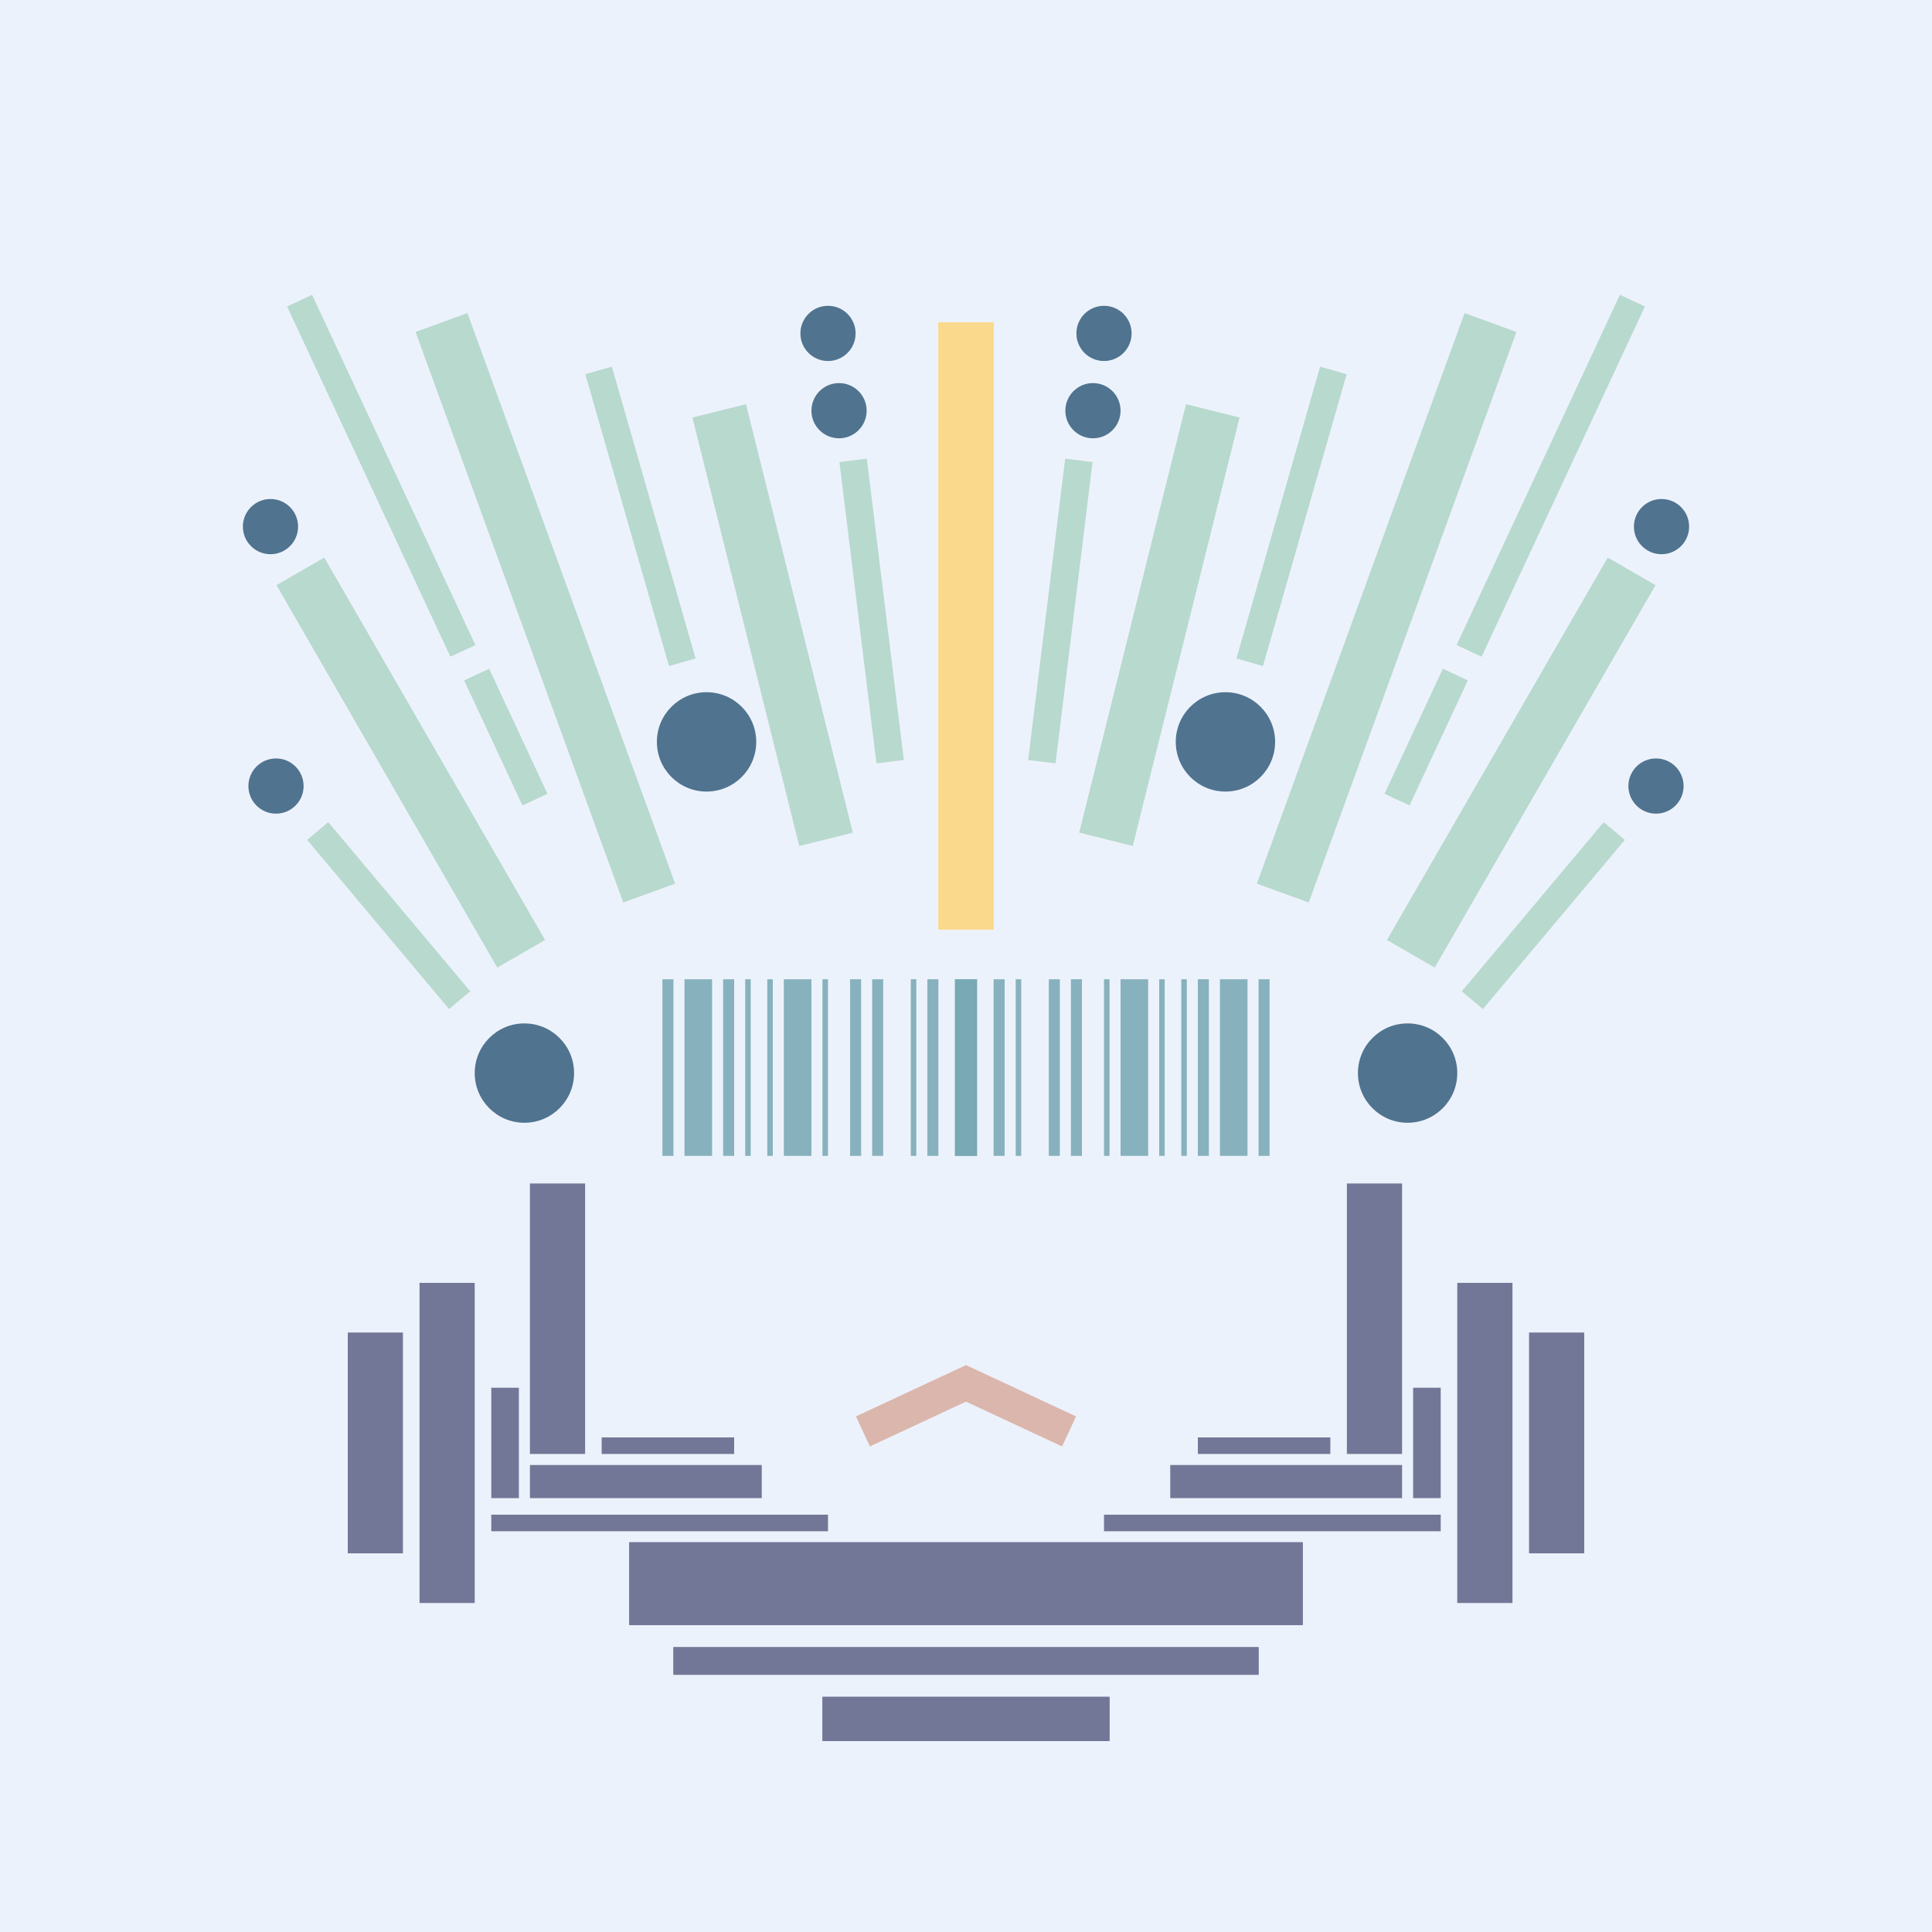 <svg xmlns='http://www.w3.org/2000/svg' preserveAspectRatio='xMinYMin meet' viewBox='0 0 350 350'> <filter id='neon' y='-2' x='-1' width='350' height='350'><feDropShadow flood-color='#8A795D' dx='0' dy='6' flood-opacity='0.65' stdDeviation='2.5' result='shadow'/><feOffset in='StrokePaint' dx='0' dy='2.4' result='offStrPnt'/><feFlood flood-color='#4A4132' flood-opacity='2' result='flood1' /><feOffset in='SourceGraphic' dx='0' dy='2' result='offFlood'/><feOffset in='SourceGraphic' dx='0' dy='9' result='offShadow'/><feComposite in='flood1' in2='offFlood' operator='in'  result='cmpFlood' /><feComposite in='shadow' in2='offShadow' operator='in' result='cmpSha' /><feGaussianBlur in='offStrPnt' stdDeviation='1' result='bStrokeP'/><feGaussianBlur in='cmpFlood' stdDeviation='0.6' result='bFlood'/><feGaussianBlur in='cmpSha' stdDeviation='0.6' result='bShadow'/><feMerge><feMergeNode in='bStrokeP'/><feMergeNode in='bshadow'/><feMergeNode in='bFlood'/><feMergeNode in='SourceGraphic'/></feMerge></filter>  <rect width='100%'  height='100%' fill='#ECF2FB'/> <g filter='url(#neon)' ><rect x='96 ' y= '201' width='10 ' height=  '49 '  fill= '#737797' /><rect x='89 ' y= '238' width='5  ' height=  '20 '  fill= '#737797' /><rect x='76 ' y= '219' width='10 ' height=  '58 '  fill= '#737797' /><rect x='63 ' y= '228' width='10 ' height=  '40 '  fill= '#737797' /><rect x='89 ' y= '261' width='61 ' height=  '3  '  fill= '#737797' /><rect x='114' y= '266' width='122' height=  '15 '  fill= '#737797' /><rect x='122' y= '285' width='106' height=  '5  '  fill= '#737797' /><rect x='149' y= '294' width='52 ' height=  '8  '  fill= '#737797' /><rect x='109' y= '247' width='24 ' height=  '3  '  fill= '#737797' /><rect x='96 ' y= '252' width='42 ' height=  '6  '  fill= '#737797' /><rect x='96 ' y= '201' width='10 ' height=  '49 '  fill= '#737797' transform= 'scale(-1,1) translate(-350,0)'/><rect x='89 ' y= '238' width='5  ' height=  '20 '  fill= '#737797' transform= 'scale(-1,1) translate(-350,0)'/><rect x='76 ' y= '219' width='10 ' height=  '58 '  fill= '#737797' transform= 'scale(-1,1) translate(-350,0)'/><rect x='63 ' y= '228' width='10 ' height=  '40 '  fill= '#737797' transform= 'scale(-1,1) translate(-350,0)'/><rect x='89 ' y= '261' width='61 ' height=  '3  '  fill= '#737797' transform= 'scale(-1,1) translate(-350,0)'/><rect x='114' y= '266' width='122' height=  '15 '  fill= '#737797' transform= 'scale(-1,1) translate(-350,0)'/><rect x='122' y= '285' width='106' height=  '5  '  fill= '#737797' transform= 'scale(-1,1) translate(-350,0)'/><rect x='149' y= '294' width='52 ' height=  '8  '  fill= '#737797' transform= 'scale(-1,1) translate(-350,0)'/><rect x='109' y= '247' width='24 ' height=  '3  '  fill= '#737797' transform= 'scale(-1,1) translate(-350,0)'/><rect x='96 ' y= '252' width='42 ' height=  '6  '  fill= '#737797' transform= 'scale(-1,1) translate(-350,0)'/><rect x='170' y= '45 ' width='10 ' height=  '110'  fill= '#fad98c' /><rect x='69 ' y= '85 ' width='10 ' height=  '80 '  fill= '#b8d9ce' transform = '  translate( 201 , 196 ) rotate ( 150)'  /><rect x='67 ' y= '133' width='5  ' height=  '40 '  fill= '#b8d9ce' transform = '  translate( 222 , 225 ) rotate ( 140)'  /><rect x='88 ' y= '109' width='5  ' height=  '25 '  fill= '#b8d9ce' transform = '  translate( 225 , 192 ) rotate ( 155)'  /><rect x='66 ' y= '38 ' width='5  ' height=  '70 '  fill= '#b8d9ce' transform = '  translate( 162 , 110 ) rotate ( 155)'  /><rect x='94 ' y= '42 ' width='10 ' height=  '110'  fill= '#b8d9ce' transform = '  translate( 225 , 154 ) rotate ( 160)'  /><rect x='135' y= '60 ' width='10 ' height=  '80 '  fill= '#b8d9ce' transform = '  translate( 300 , 163 ) rotate ( 166)'  /><rect x='154' y= '69 ' width='5  ' height=  '55 '  fill= '#b8d9ce' transform = '  translate( 325 , 174 ) rotate ( 173)'  /><rect x='112' y= '52 ' width='5  ' height=  '55 '  fill= '#b8d9ce' transform = '  translate( 248 , 125 ) rotate ( 164)'  /><circle cx='95 ' cy='181' r ='9  '  fill= '#50738F' /><circle cx='128' cy='121' r ='9  '  fill= '#50738F' /><circle cx='50 ' cy='129' r ='5  '  fill= '#50738F' /><circle cx='49 ' cy='82 ' r ='5  '  fill= '#50738F' /><circle cx='150' cy='47 ' r ='5  '  fill= '#50738F' /><circle cx='152' cy='61 ' r ='5  '  fill= '#50738F' /><rect x='170' y= '45 ' width='10 ' height=  '110'  fill= '#fad98c' transform= 'scale(-1,1) translate(-350,0)'/><rect x='69 ' y= '85 ' width='10 ' height=  '80 '  fill= '#b8d9ce' transform = ' scale(-1,1)  translate(-350,0) translate( 201 , 196 ) rotate ( 150)'  /><rect x='67 ' y= '133' width='5  ' height=  '40 '  fill= '#b8d9ce' transform = ' scale(-1,1)  translate(-350,0) translate( 222 , 225 ) rotate ( 140)'  /><rect x='88 ' y= '109' width='5  ' height=  '25 '  fill= '#b8d9ce' transform = ' scale(-1,1)  translate(-350,0) translate( 225 , 192 ) rotate ( 155)'  /><rect x='66 ' y= '38 ' width='5  ' height=  '70 '  fill= '#b8d9ce' transform = ' scale(-1,1)  translate(-350,0) translate( 162 , 110 ) rotate ( 155)'  /><rect x='94 ' y= '42 ' width='10 ' height=  '110'  fill= '#b8d9ce' transform = ' scale(-1,1)  translate(-350,0) translate( 225 , 154 ) rotate ( 160)'  /><rect x='135' y= '60 ' width='10 ' height=  '80 '  fill= '#b8d9ce' transform = ' scale(-1,1)  translate(-350,0) translate( 300 , 163 ) rotate ( 166)'  /><rect x='154' y= '69 ' width='5  ' height=  '55 '  fill= '#b8d9ce' transform = ' scale(-1,1)  translate(-350,0) translate( 325 , 174 ) rotate ( 173)'  /><rect x='112' y= '52 ' width='5  ' height=  '55 '  fill= '#b8d9ce' transform = ' scale(-1,1)  translate(-350,0) translate( 248 , 125 ) rotate ( 164)'  /><circle cx='95 ' cy='181' r ='9  '  fill= '#50738F' transform= 'scale(-1,1) translate(-350,0)'/><circle cx='128' cy='121' r ='9  '  fill= '#50738F' transform= 'scale(-1,1) translate(-350,0)'/><circle cx='50 ' cy='129' r ='5  '  fill= '#50738F' transform= 'scale(-1,1) translate(-350,0)'/><circle cx='49 ' cy='82 ' r ='5  '  fill= '#50738F' transform= 'scale(-1,1) translate(-350,0)'/><circle cx='150' cy='47 ' r ='5  '  fill= '#50738F' transform= 'scale(-1,1) translate(-350,0)'/><circle cx='152' cy='61 ' r ='5  '  fill= '#50738F' transform= 'scale(-1,1) translate(-350,0)'/><rect x='155' y= '238' width='22 ' height=  '6  '  fill= '#DBB6AD' transform = '  translate( -86 , 93  ) rotate ( -25)'  /><rect x='155' y= '238' width='22 ' height=  '6  '  fill= '#DBB6AD' transform = ' scale(-1,1)  translate(-350,0) translate( -86 , 93  ) rotate ( -25)'  /></g><g fill-opacity='0.85'><rect x='120' y= '164' width='2  ' height=  '32 '  fill= '#76A7B3' filter='url(#neon)'  /><rect x='124' y= '164' width='5  ' height=  '32 '  fill= '#76A7B3' filter='url(#neon)'  /><rect x='131' y= '164' width='2  ' height=  '32 '  fill= '#76A7B3' filter='url(#neon)'  /><rect x='154' y= '164' width='2  ' height=  '32 '  fill= '#76A7B3' filter='url(#neon)'  /><rect x='135' y= '164' width='1  ' height=  '32 '  fill= '#76A7B3' filter='url(#neon)'  /><rect x='149' y= '164' width='1  ' height=  '32 '  fill= '#76A7B3' filter='url(#neon)'  /><rect x='158' y= '164' width='2  ' height=  '32 '  fill= '#76A7B3' filter='url(#neon)'  /><rect x='165' y= '164' width='1  ' height=  '32 '  fill= '#76A7B3' filter='url(#neon)'  /><rect x='168' y= '164' width='2  ' height=  '32 '  fill= '#76A7B3' filter='url(#neon)'  /><rect x='139' y= '164' width='1  ' height=  '32 '  fill= '#76A7B3' filter='url(#neon)'  /><rect x='142' y= '164' width='5  ' height=  '32 '  fill= '#76A7B3' filter='url(#neon)'  /><rect x='173' y= '164' width='4  ' height=  '32 '  fill= '#76A7B3' filter='url(#neon)'  /><rect x='120' y= '164' width='2  ' height=  '32 '  fill= '#76A7B3' filter='url(#neon)'  transform= 'scale(-1,1) translate(-350,0)'/><rect x='124' y= '164' width='5  ' height=  '32 '  fill= '#76A7B3' filter='url(#neon)'  transform= 'scale(-1,1) translate(-350,0)'/><rect x='131' y= '164' width='2  ' height=  '32 '  fill= '#76A7B3' filter='url(#neon)'  transform= 'scale(-1,1) translate(-350,0)'/><rect x='154' y= '164' width='2  ' height=  '32 '  fill= '#76A7B3' filter='url(#neon)'  transform= 'scale(-1,1) translate(-350,0)'/><rect x='135' y= '164' width='1  ' height=  '32 '  fill= '#76A7B3' filter='url(#neon)'  transform= 'scale(-1,1) translate(-350,0)'/><rect x='149' y= '164' width='1  ' height=  '32 '  fill= '#76A7B3' filter='url(#neon)'  transform= 'scale(-1,1) translate(-350,0)'/><rect x='158' y= '164' width='2  ' height=  '32 '  fill= '#76A7B3' filter='url(#neon)'  transform= 'scale(-1,1) translate(-350,0)'/><rect x='165' y= '164' width='1  ' height=  '32 '  fill= '#76A7B3' filter='url(#neon)'  transform= 'scale(-1,1) translate(-350,0)'/><rect x='168' y= '164' width='2  ' height=  '32 '  fill= '#76A7B3' filter='url(#neon)'  transform= 'scale(-1,1) translate(-350,0)'/><rect x='139' y= '164' width='1  ' height=  '32 '  fill= '#76A7B3' filter='url(#neon)'  transform= 'scale(-1,1) translate(-350,0)'/><rect x='142' y= '164' width='5  ' height=  '32 '  fill= '#76A7B3' filter='url(#neon)'  transform= 'scale(-1,1) translate(-350,0)'/><rect x='173' y= '164' width='4  ' height=  '32 '  fill= '#76A7B3' filter='url(#neon)'  transform= 'scale(-1,1) translate(-350,0)'/></g></svg>